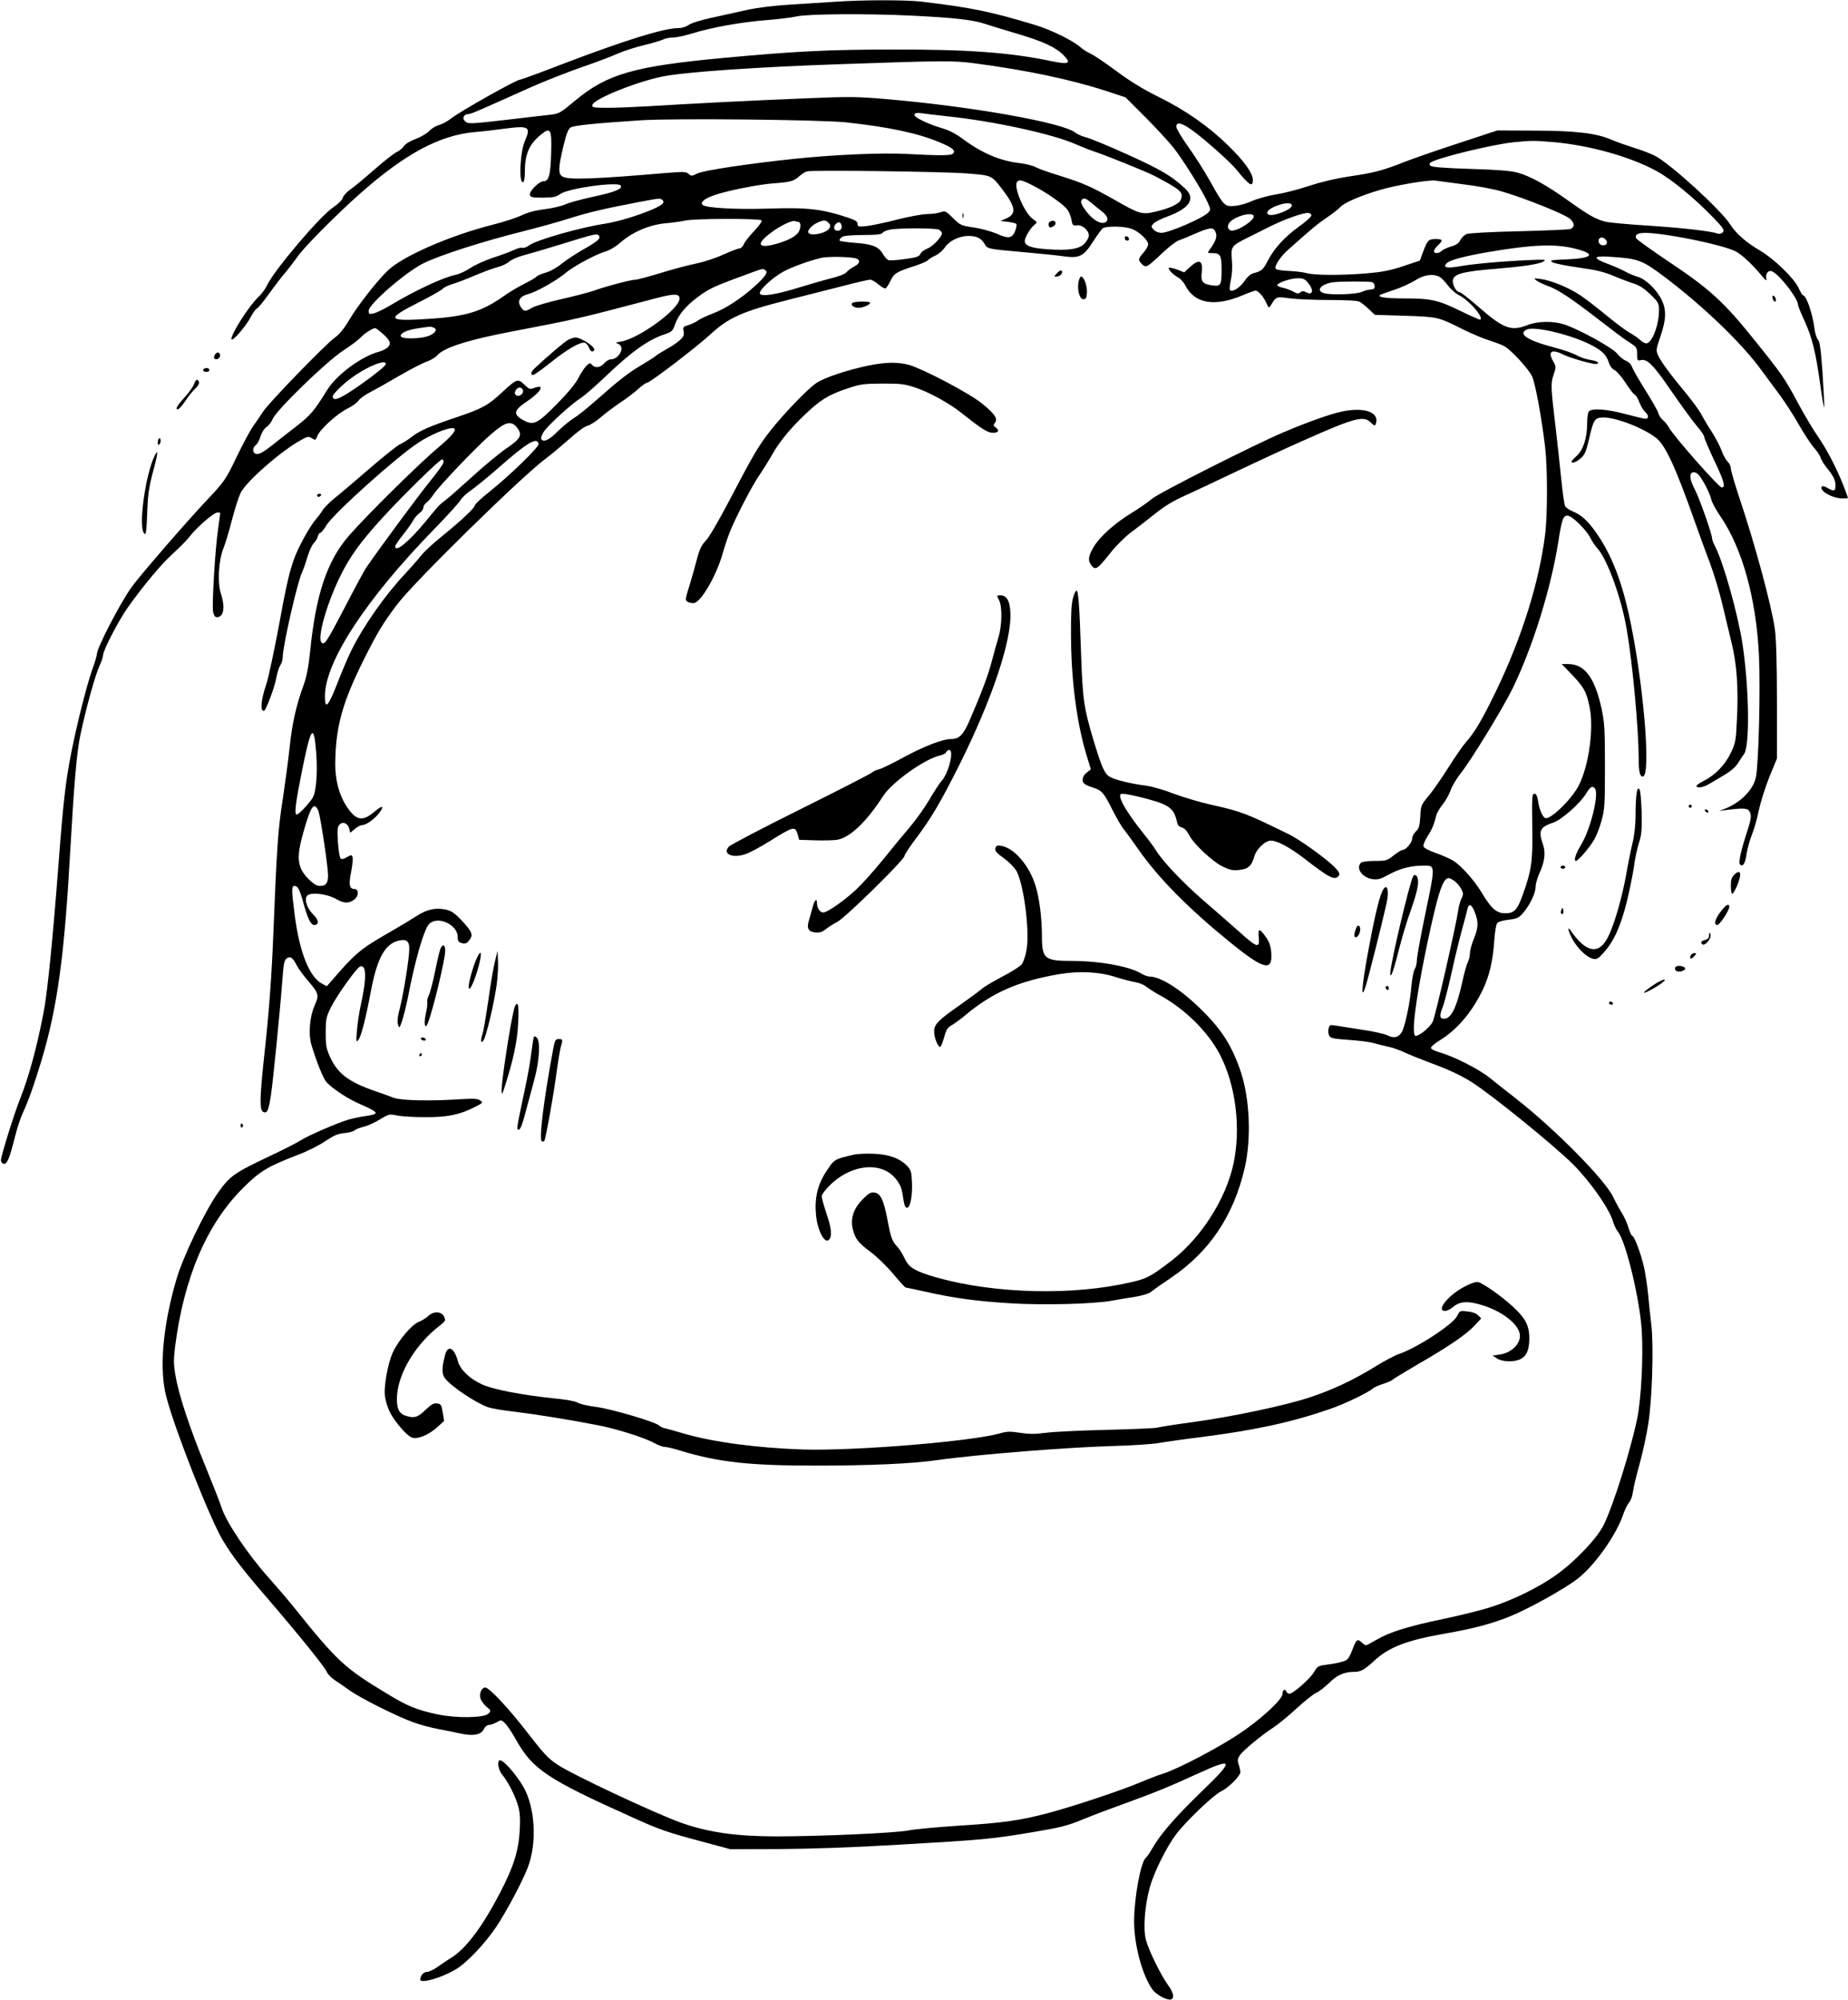 <?xml version="1.0" standalone="no"?>
<!DOCTYPE svg PUBLIC "-//W3C//DTD SVG 20010904//EN"
 "http://www.w3.org/TR/2001/REC-SVG-20010904/DTD/svg10.dtd">
<svg version="1.0" xmlns="http://www.w3.org/2000/svg"
 width="1183pt" height="1280pt" viewBox="0 0 1183 1280"
 preserveAspectRatio="xMidYMid meet">
<g transform="translate(0,1280) scale(0.1,-0.1)"
fill="#000000" stroke="none">
<path d="M5350 12789 c-63 -4 -191 -12 -285 -18 -111 -7 -210 -19 -285 -35
-63 -14 -167 -37 -230 -51 -65 -14 -126 -33 -142 -45 -17 -12 -43 -20 -68 -20
-91 0 -346 -80 -742 -231 -142 -55 -263 -99 -269 -99 -24 0 -386 -204 -444
-250 -21 -17 -54 -34 -74 -40 -20 -5 -48 -22 -63 -38 -15 -16 -54 -39 -86 -51
-36 -13 -66 -31 -76 -46 -9 -13 -30 -31 -48 -39 -18 -9 -85 -61 -148 -117 -63
-55 -132 -112 -153 -126 -20 -14 -40 -37 -43 -50 -4 -14 -29 -38 -61 -60 -84
-55 -380 -405 -423 -498 -10 -22 -35 -56 -55 -75 -63 -59 -181 -246 -173 -272
6 -16 97 90 124 145 14 26 31 50 39 53 8 3 42 45 76 92 34 48 83 112 109 142
25 30 59 75 76 99 35 54 254 274 400 403 290 256 509 373 735 393 41 3 127 13
192 22 154 20 167 11 127 -79 -32 -74 -40 -282 -10 -263 6 3 10 34 10 69 0
111 29 176 106 237 59 47 67 32 62 -126 -4 -138 -15 -175 -49 -175 -28 0 -92
-64 -87 -87 3 -15 15 -18 83 -18 67 1 85 4 111 23 50 37 371 82 388 54 13 -21
-41 -42 -176 -71 -75 -16 -155 -38 -179 -49 -24 -11 -84 -25 -132 -31 -59 -7
-108 -20 -150 -40 -34 -16 -118 -43 -186 -60 -269 -68 -574 -201 -668 -292
-70 -67 -195 -227 -249 -319 -32 -54 -63 -92 -90 -110 -57 -40 -427 -421 -461
-476 -15 -24 -43 -64 -60 -88 -18 -24 -66 -113 -107 -198 -73 -151 -77 -157
-192 -279 -128 -136 -430 -484 -482 -557 -74 -104 -222 -389 -222 -429 0 -10
-14 -56 -31 -103 -34 -96 -96 -341 -134 -533 -35 -177 -51 -318 -80 -702 -38
-495 -72 -833 -96 -955 -44 -227 -95 -414 -151 -554 -40 -102 -119 -355 -122
-391 0 -11 6 -21 17 -23 22 -5 37 31 72 169 14 57 37 127 50 154 37 80 71 175
119 333 104 346 148 670 186 1352 24 425 41 626 65 739 36 169 94 379 121 437
13 28 24 60 24 72 0 30 101 224 158 304 102 143 217 281 289 345 41 38 90 86
107 109 44 58 155 154 177 154 11 0 19 -1 19 -3 0 -2 -7 -48 -14 -103 -19
-129 -40 -483 -32 -529 5 -24 12 -35 24 -35 44 0 55 62 26 151 -23 69 -15 213
16 289 12 30 37 112 55 183 18 70 43 147 55 172 35 73 266 275 391 341 39 22
45 22 66 9 22 -15 23 -14 36 18 19 43 127 141 193 173 29 14 60 37 69 50 8 13
41 37 73 53 31 16 115 63 186 105 71 41 150 82 176 91 26 9 57 27 69 41 43 50
201 100 486 154 412 79 412 79 913 211 118 31 152 31 152 -2 0 -66 -259 -256
-375 -275 -36 -6 -37 -7 -17 -15 46 -18 6 -99 -49 -99 -11 0 -29 -11 -41 -25
-24 -28 -59 -33 -78 -10 -12 14 -16 13 -36 -6 -13 -12 -35 -47 -51 -77 -18
-37 -66 -94 -138 -168 -128 -129 -150 -139 -217 -102 -65 36 -60 62 24 118 90
60 121 114 50 88 -30 -11 -34 -10 -66 21 -41 40 -48 37 -141 -49 -93 -86 -125
-104 -300 -163 -172 -58 -230 -84 -285 -127 -20 -16 -50 -34 -67 -42 -17 -7
-104 -76 -193 -153 -89 -77 -189 -162 -223 -189 -34 -27 -70 -63 -81 -80 -10
-17 -31 -45 -46 -62 -15 -17 -46 -65 -68 -105 -82 -149 -101 -214 -163 -554
-33 -176 -70 -351 -83 -390 -35 -102 -42 -175 -17 -175 12 0 70 152 80 213 6
32 17 68 26 80 8 12 15 35 15 53 0 69 95 485 124 542 7 15 23 59 34 98 12 39
30 78 41 88 10 10 22 28 25 42 4 13 11 24 16 24 6 0 24 22 40 49 48 77 450
438 590 529 75 49 176 92 216 92 38 0 7 -42 -88 -122 -117 -97 -458 -433 -572
-564 -141 -160 -214 -377 -250 -737 -11 -106 -23 -167 -42 -220 -47 -128 -74
-246 -90 -401 -9 -83 -29 -232 -44 -332 -30 -183 -39 -323 -60 -854 -11 -280
-28 -512 -60 -800 -28 -261 -29 -337 -4 -347 25 -10 33 8 49 112 15 106 58
539 73 739 7 97 12 121 27 132 23 17 39 6 65 -45 10 -20 42 -63 70 -96 71 -83
74 -93 45 -158 -32 -70 -42 -183 -22 -252 32 -108 76 -218 98 -242 45 -47 144
-111 229 -146 47 -20 85 -41 85 -49 0 -8 -21 -15 -60 -20 -32 -4 -83 -15 -113
-23 -73 -22 -254 -100 -305 -132 -23 -15 -109 -59 -192 -98 -240 -114 -261
-129 -340 -239 -85 -121 -224 -410 -266 -555 -88 -301 -111 -575 -64 -752 54
-209 282 -787 362 -918 59 -99 134 -196 290 -376 195 -227 364 -436 375 -465
5 -14 28 -37 51 -53 23 -15 67 -45 97 -67 66 -47 306 -168 407 -203 39 -14
106 -33 150 -41 43 -8 110 -22 148 -30 85 -19 136 -9 153 29 7 14 20 25 31 25
11 0 33 8 50 17 29 17 30 17 53 -5 13 -12 45 -59 70 -104 107 -192 200 -254
748 -500 175 -79 218 -94 447 -155 l178 -48 310 1 c201 1 471 10 770 28 539
31 595 36 861 81 173 29 217 40 314 80 62 26 185 72 274 104 187 68 281 106
462 189 233 107 237 89 29 -111 -165 -159 -267 -276 -317 -364 -16 -28 -35
-57 -43 -63 -33 -27 -75 -258 -75 -407 0 -150 51 -341 116 -434 25 -37 103
-77 124 -64 19 12 10 45 -24 92 -48 68 -124 223 -141 290 -18 70 -7 216 25
333 28 99 107 259 170 342 64 84 238 250 286 273 47 22 124 99 124 123 0 11
-5 33 -11 50 -8 25 -7 35 7 57 20 31 136 127 214 178 30 19 98 75 150 123 52
48 109 93 126 100 17 7 53 35 81 62 51 51 97 72 161 72 43 0 66 13 128 70 94
88 208 132 454 175 179 31 304 64 418 111 116 47 342 172 427 237 108 81 249
278 295 412 11 33 29 68 39 80 10 11 21 40 24 66 3 25 22 106 43 180 20 73 45
188 55 254 25 152 36 501 20 635 -6 52 -16 142 -21 200 -6 58 -18 137 -27 175
-19 82 -61 195 -74 195 -4 0 -15 23 -24 51 -8 29 -28 73 -44 98 -16 25 -40 71
-55 101 -50 108 -371 433 -619 627 -61 48 -139 109 -172 136 -67 54 -230 137
-317 161 -34 10 -58 22 -58 30 0 7 27 30 60 50 111 69 206 182 275 328 40 86
62 180 71 313 4 57 12 102 20 109 7 8 40 16 73 20 52 6 64 12 90 42 43 49 81
127 81 167 0 19 11 59 25 89 34 75 41 132 21 188 -29 84 -18 107 69 136 53 19
169 121 207 183 28 46 40 54 57 36 30 -30 -26 -261 -88 -362 -33 -54 -49 -103
-33 -103 14 0 86 83 117 136 14 24 36 79 47 121 20 71 22 101 22 348 0 237 -3
282 -21 367 -44 201 -108 288 -214 288 l-42 0 65 -67 c78 -82 94 -110 114
-210 28 -134 -5 -373 -69 -499 -46 -91 -188 -227 -217 -209 -18 11 -37 59 -44
108 -5 31 -12 47 -22 47 -17 0 -18 -7 -15 -235 3 -198 -6 -260 -61 -411 -35
-99 -55 -119 -113 -119 -54 0 -89 30 -148 129 -48 81 -132 175 -185 208 -20
12 -71 35 -112 49 -48 17 -76 33 -78 43 -2 9 10 38 27 65 30 46 43 79 55 132
3 14 21 45 41 70 19 24 42 65 51 91 8 26 39 76 67 112 66 83 266 411 328 536
129 264 246 638 294 940 23 146 31 170 59 170 29 0 121 -90 148 -145 11 -22
31 -51 44 -65 63 -68 155 -322 188 -522 38 -222 75 -630 76 -818 0 -88 7 -120
26 -120 57 0 2 635 -92 1052 -50 220 -116 383 -210 514 -51 72 -93 110 -146
131 -21 8 -43 24 -49 34 -5 10 -16 85 -24 166 -8 82 -24 222 -34 313 -34 286
-35 304 -16 361 17 50 17 52 -4 90 -35 62 -6 77 70 38 38 -19 176 -59 206 -59
7 0 13 4 13 9 0 6 -21 13 -47 17 -27 4 -66 17 -88 29 -22 13 -87 36 -145 51
-170 44 -237 87 -176 115 49 23 279 -32 406 -96 75 -38 103 -65 119 -116 7
-22 21 -41 36 -47 14 -7 46 -44 71 -82 25 -39 52 -74 59 -76 7 -3 20 -25 29
-48 9 -24 26 -52 36 -61 25 -22 26 -45 3 -45 -10 0 -67 14 -128 30 -114 31
-212 39 -233 18 -7 -7 -12 -40 -12 -78 0 -92 -24 -167 -66 -207 -19 -17 -34
-34 -34 -37 0 -15 33 -3 60 22 25 22 34 44 51 117 28 125 37 139 81 143 76 6
253 -59 345 -127 62 -45 126 -183 251 -536 33 -93 79 -219 102 -279 22 -60 57
-175 76 -255 19 -80 46 -193 60 -251 32 -129 43 -286 33 -481 -6 -136 -9 -153
-37 -213 -36 -77 -100 -145 -171 -181 -28 -14 -51 -30 -51 -35 0 -17 44 -10
82 13 20 12 61 36 91 54 54 32 81 57 101 92 6 10 20 31 31 46 37 53 32 421
-10 701 -29 190 -120 516 -173 621 -12 23 -22 48 -22 56 0 28 -80 255 -109
311 -34 64 -39 103 -16 113 9 3 24 -2 34 -11 25 -22 77 -122 86 -163 3 -18 32
-70 63 -115 136 -201 225 -523 242 -884 10 -215 -2 -699 -20 -780 -17 -79 -98
-161 -198 -200 l-37 -14 55 7 c112 14 133 11 144 -20 8 -21 4 -45 -17 -110
-44 -136 -60 -208 -48 -220 18 -18 34 8 42 70 5 32 20 86 34 121 14 35 34 105
44 156 11 51 41 146 67 212 l49 119 0 370 c0 244 -5 400 -13 457 -23 159 -126
539 -227 841 -30 90 -55 175 -55 189 0 14 -9 33 -20 43 -11 10 -29 42 -40 73
-11 30 -41 85 -65 123 -25 38 -54 87 -65 109 -11 21 -53 79 -93 128 -100 120
-167 210 -184 250 -13 30 -11 40 17 121 36 106 38 167 8 230 -32 67 -105 137
-156 150 -23 7 -58 21 -78 33 -19 11 -67 32 -106 47 -109 40 -103 56 18 47
168 -11 197 -22 326 -118 255 -191 506 -431 635 -609 25 -35 77 -104 114 -154
36 -49 93 -137 125 -194 33 -57 75 -122 95 -145 20 -22 40 -52 44 -66 4 -14
22 -43 40 -65 43 -54 55 -78 55 -114 0 -35 -10 -38 -51 -14 -15 9 -31 14 -35
10 -25 -24 62 -76 129 -77 20 0 37 1 37 3 0 1 -13 37 -29 79 -44 112 -107 233
-166 318 -29 41 -85 136 -125 210 -84 157 -99 180 -276 400 -196 245 -288 329
-542 499 -117 78 -216 149 -219 157 -15 41 59 44 259 10 166 -29 321 -67 375
-93 39 -18 111 -85 171 -158 25 -31 32 -35 29 -18 -7 34 15 58 40 45 51 -27
163 -174 163 -213 0 -7 18 -51 40 -99 50 -109 73 -201 102 -409 12 -91 24
-157 26 -146 1 11 -4 109 -11 217 -11 153 -17 202 -30 215 -8 10 -19 43 -22
73 -12 93 -52 210 -73 210 -4 0 -17 22 -29 48 -28 61 -156 185 -244 237 -90
52 -157 111 -194 170 -61 94 -385 390 -483 439 -26 13 -85 36 -132 50 -47 15
-110 37 -140 50 -100 44 -230 59 -495 60 l-240 1 -240 -79 c-132 -43 -291 -98
-353 -122 -142 -56 -195 -70 -360 -94 -84 -13 -176 -35 -250 -59 -64 -22 -160
-47 -213 -55 -53 -9 -122 -28 -155 -43 -32 -15 -82 -29 -110 -31 -64 -5 -68
-2 -156 155 -36 65 -100 166 -142 224 -42 59 -76 116 -76 128 0 51 77 8 244
-139 58 -50 122 -112 143 -138 79 -98 103 -113 103 -64 0 44 -54 119 -158 221
-126 123 -273 226 -446 311 -97 48 -182 100 -271 166 -71 53 -146 103 -165
111 -19 9 -49 27 -65 42 -49 43 -191 112 -295 143 -281 85 -412 111 -726 148
-101 11 -370 11 -544 -1z m485 -89 c280 -14 388 -26 475 -54 41 -14 138 -43
215 -66 155 -46 236 -84 286 -136 49 -51 31 -58 -82 -35 -263 55 -533 75
-1009 74 -413 0 -626 -11 -1082 -53 -580 -54 -750 -103 -955 -273 -98 -82
-104 -85 -165 -92 -35 -4 -155 -17 -268 -31 -243 -28 -254 -29 -275 -8 -18 18
-5 44 24 44 16 0 66 22 391 168 85 38 229 95 320 127 91 31 200 72 242 91 42
18 119 43 170 55 51 12 105 28 120 35 15 8 45 14 67 14 22 0 77 12 122 26 122
38 316 73 474 85 77 6 165 17 195 24 69 16 453 19 735 5z m402 -305 c331 -43
623 -105 843 -177 l125 -41 126 -126 c69 -69 150 -157 181 -196 59 -74 188
-280 220 -353 18 -41 19 -45 3 -62 -32 -35 -251 -130 -300 -130 -19 0 -39 8
-50 20 -17 19 -17 21 -1 39 10 11 51 32 91 46 141 52 180 114 113 177 -87 82
-156 122 -368 218 -121 55 -242 105 -268 111 -26 7 -56 20 -67 29 -72 64 -671
170 -1216 216 -182 16 -236 16 -504 5 -330 -13 -775 -36 -1015 -51 -85 -5
-201 -10 -258 -10 -93 0 -103 2 -100 18 7 37 272 145 443 181 142 30 605 62
1165 81 639 22 699 23 837 5z m-167 -340 c288 -30 671 -113 816 -178 44 -19
97 -40 119 -47 67 -21 334 -129 384 -155 174 -92 188 -105 170 -153 -10 -27
-70 -55 -163 -77 -86 -20 -102 -15 -261 76 -151 85 -200 107 -350 154 -66 20
-136 45 -155 55 -19 10 -62 21 -95 25 -130 14 -246 63 -369 154 -47 35 -91 58
-140 72 -68 20 -137 51 -163 71 -21 17 -3 30 31 24 17 -3 96 -12 176 -21z
m-655 -38 c276 -30 459 -69 598 -127 85 -35 107 -54 88 -73 -13 -13 -77 -14
-303 -2 -158 8 -458 -5 -708 -31 -296 -31 -584 -74 -625 -94 -36 -18 -40 -18
-57 -3 -17 15 -32 15 -156 5 -445 -38 -611 -44 -649 -23 -31 16 -30 56 3 193
20 83 31 112 47 122 21 13 143 26 447 46 209 14 1153 4 1315 -13z m4535 -127
c229 -21 487 -93 655 -185 94 -51 244 -174 364 -299 62 -64 71 -79 61 -91 -7
-9 -20 -13 -29 -11 -55 18 -228 37 -436 51 -132 8 -260 20 -283 25 -64 15
-113 43 -243 136 -140 100 -243 157 -324 179 -43 12 -130 19 -303 24 -166 5
-247 12 -255 20 -9 9 -8 14 3 22 47 30 388 113 524 128 115 12 137 12 266 1z
m-3760 -200 c161 -13 156 -11 225 -100 87 -114 94 -158 27 -188 l-37 -16 47
-6 c26 -3 50 -9 54 -13 4 -3 0 -24 -7 -44 -19 -49 -44 -53 -120 -18 -33 14
-98 32 -144 39 -82 12 -87 14 -134 60 -47 47 -51 48 -82 37 -17 -6 -56 -11
-84 -11 -29 0 -115 -16 -191 -35 -75 -20 -164 -38 -196 -42 -53 -5 -58 -4 -58
14 0 14 -13 23 -52 37 -176 59 -265 69 -518 61 -210 -7 -403 4 -423 24 -18 19
23 47 101 70 94 28 262 60 346 67 115 8 135 14 169 43 17 16 41 31 52 34 34
10 871 -1 1025 -13z m433 -83 c83 -43 187 -117 210 -149 11 -15 23 -44 26 -65
6 -35 9 -38 35 -35 35 4 76 -31 76 -66 0 -13 -13 -36 -28 -52 -36 -35 -103
-45 -240 -35 -101 7 -142 22 -142 53 0 22 36 83 62 103 20 16 20 16 -11 38
-54 39 -125 207 -100 237 14 17 34 12 112 -29z m2747 13 c86 -10 195 -31 243
-45 148 -43 407 -147 438 -176 30 -28 31 -52 1 -65 -9 -3 -156 -10 -327 -14
-184 -4 -321 -12 -337 -18 -14 -6 -32 -23 -40 -39 -9 -19 -26 -31 -57 -40 -24
-7 -52 -19 -61 -28 -20 -19 -50 -20 -50 -2 0 8 11 24 25 37 34 32 32 40 -14
40 -46 0 -53 -7 -81 -82 l-21 -56 -108 -36 c-84 -28 -135 -37 -236 -46 -166
-13 -330 -12 -380 2 -22 6 -73 12 -114 14 -40 1 -78 7 -84 13 -13 13 28 77 75
119 152 136 191 168 248 207 36 24 76 55 89 69 28 30 131 74 257 111 100 30
316 66 354 59 14 -2 95 -13 180 -24z m-5131 -99 c8 -5 10 -14 6 -21 -20 -32
-246 -112 -368 -131 -162 -24 -447 -106 -491 -140 -15 -11 -33 -18 -42 -15 -8
3 -32 -3 -52 -13 -20 -10 -81 -33 -135 -50 -53 -18 -120 -48 -147 -67 -28 -19
-70 -38 -93 -43 -75 -14 -264 -102 -413 -192 -45 -27 -96 -52 -113 -55 -28 -6
-31 -4 -31 17 0 42 234 245 349 303 100 51 381 141 641 206 91 23 219 58 285
79 124 40 231 65 445 106 149 28 142 27 159 16z m2746 -18 c18 -16 49 -41 69
-56 40 -31 47 -62 16 -72 -29 -9 -75 19 -115 71 -35 46 -41 64 -28 77 12 12
25 8 58 -20z m1285 -18 c0 -28 -132 -77 -153 -56 -15 15 8 36 58 55 54 20 95
20 95 1z m125 -64 c0 -8 -37 -41 -82 -73 -87 -62 -159 -141 -198 -218 -28 -55
-39 -65 -85 -77 -24 -6 -43 -22 -65 -54 -30 -42 -77 -71 -91 -56 -4 4 -2 32 5
63 8 35 11 84 7 128 -7 86 -4 92 89 139 39 19 106 53 150 75 93 47 221 93 250
89 11 -1 20 -8 20 -16z m-370 -1 c15 -25 -109 -106 -146 -95 -24 8 -25 37 -1
58 41 37 133 60 147 37z m-3149 -31 c3 -6 -18 -36 -48 -67 -30 -32 -60 -69
-66 -84 -6 -16 -19 -28 -28 -28 -10 0 -56 -18 -103 -39 -47 -22 -124 -47 -171
-57 -47 -9 -149 -36 -227 -60 -78 -24 -153 -44 -165 -44 -28 0 -192 -43 -268
-71 -30 -10 -124 -35 -209 -54 -84 -19 -168 -44 -186 -55 -42 -26 -51 -25 -71
5 -25 38 -7 69 48 83 53 14 182 87 239 135 47 41 192 119 256 138 24 6 67 32
95 57 80 69 185 113 288 123 47 4 103 12 125 17 58 14 482 15 491 1z m234 -9
c16 0 19 -32 5 -60 -16 -32 -73 -62 -158 -84 -101 -26 -116 1 -34 65 59 48
146 91 165 84 8 -3 17 -5 22 -5z m194 -6 c12 -11 13 -20 6 -34 -17 -32 -120
-55 -135 -29 -9 14 23 49 60 65 39 17 50 17 69 -2z m84 -21 c2 -12 -4 -23 -13
-27 -32 -12 -48 17 -23 42 17 17 32 10 36 -15z m1860 -19 c47 -19 102 -72 102
-97 0 -11 -13 -35 -30 -54 -35 -40 -36 -47 -10 -73 26 -26 34 -21 128 68 40
38 87 75 105 82 17 6 64 25 102 42 101 44 122 46 136 14 13 -28 3 -59 -37
-113 -16 -23 -16 -23 18 -23 50 0 58 -14 58 -104 0 -103 -5 -111 -63 -102 -60
9 -71 24 -64 85 9 77 -18 86 -80 28 l-32 -30 -46 18 c-25 9 -49 14 -52 11 -9
-8 27 -45 59 -62 15 -8 37 -32 47 -53 59 -114 186 -136 363 -62 40 17 78 31
85 31 18 0 53 -40 70 -80 14 -32 17 -33 27 -16 35 58 35 59 119 47 43 -6 157
-11 253 -11 110 0 184 -4 197 -11 12 -6 39 -28 60 -48 l38 -36 192 -6 c213 -7
213 -7 372 -87 55 -27 130 -59 167 -70 37 -12 80 -28 95 -36 44 -22 162 -150
182 -198 20 -45 61 -269 82 -448 16 -136 16 -438 0 -562 -39 -308 -149 -659
-315 -1003 -87 -179 -136 -263 -191 -324 -18 -20 -70 -94 -115 -166 -45 -71
-103 -154 -129 -184 -44 -53 -46 -58 -49 -127 -4 -61 -8 -76 -28 -95 -13 -12
-24 -33 -24 -46 0 -25 -40 -73 -62 -73 -7 0 -33 -16 -57 -35 -41 -33 -48 -35
-120 -35 -47 0 -82 -5 -89 -12 -35 -35 9 -96 76 -105 33 -4 51 1 103 30 69 38
142 57 219 57 82 0 81 13 6 -348 -25 -123 -46 -239 -46 -258 0 -19 -6 -45 -14
-57 -7 -12 -16 -57 -20 -100 -8 -112 -44 -278 -65 -307 -22 -31 -51 -36 -90
-16 -17 9 -88 25 -158 35 -70 11 -147 23 -170 27 -39 6 -42 5 -48 -19 -4 -14
-2 -34 4 -45 9 -17 26 -20 122 -27 62 -4 135 -13 163 -21 28 -8 74 -19 101
-25 28 -6 70 -22 95 -34 25 -12 97 -41 160 -65 123 -45 198 -80 270 -125 123
-77 528 -405 649 -526 110 -109 230 -281 255 -362 7 -25 23 -58 35 -73 51 -65
140 -438 151 -634 10 -174 -4 -432 -29 -557 -42 -203 -151 -551 -214 -681 -41
-85 -183 -235 -304 -321 -109 -78 -274 -160 -415 -205 -59 -20 -195 -53 -302
-76 -230 -48 -348 -84 -433 -134 -34 -20 -65 -36 -69 -36 -4 0 -17 9 -29 20
-26 24 -33 18 -59 -52 -9 -25 -24 -52 -32 -59 -15 -13 -71 -26 -144 -35 -40
-5 -49 -11 -68 -45 -24 -42 -134 -139 -158 -139 -8 0 -17 7 -20 15 -8 20 -24
9 -24 -17 0 -34 -143 -166 -278 -255 -137 -91 -381 -219 -482 -253 -36 -11
-103 -37 -150 -57 -117 -50 -438 -157 -595 -198 -175 -46 -285 -62 -575 -80
-135 -9 -276 -22 -315 -30 -78 -16 -564 -38 -845 -38 -256 0 -435 26 -606 86
-162 57 -700 309 -795 373 -59 39 -89 71 -187 198 -124 161 -250 296 -276 296
-22 0 -39 -37 -31 -68 4 -15 21 -39 38 -54 31 -25 31 -27 14 -45 -27 -28 -204
-31 -327 -5 -131 28 -192 53 -317 129 -279 168 -324 210 -602 557 -35 44 -109
130 -163 191 -127 141 -268 350 -298 442 -12 37 -60 159 -106 271 -98 239
-169 451 -190 575 -13 74 -13 105 -4 181 56 448 204 794 439 1026 105 105 158
136 351 210 58 22 136 61 173 87 54 36 80 47 120 51 29 2 59 10 67 18 8 7 35
17 59 23 23 5 70 26 102 46 58 35 61 36 110 26 27 -6 110 -11 183 -11 144 0
218 15 320 67 47 24 49 26 30 40 -15 11 -40 13 -124 8 -197 -13 -381 -9 -430
9 -25 10 -81 30 -125 45 -163 57 -234 111 -281 214 -25 54 -29 74 -29 157 0
88 3 101 33 162 37 75 164 253 187 262 41 15 43 -73 5 -244 -10 -47 -22 -121
-25 -165 -6 -71 -5 -78 8 -62 19 23 47 132 81 312 40 213 91 305 179 325 50
11 67 -3 67 -53 0 -59 -36 -282 -60 -378 -15 -56 -18 -89 -12 -107 8 -25 9
-24 26 24 9 27 25 92 36 144 46 242 103 439 136 475 53 57 184 -1 184 -82 0
-27 5 -34 27 -39 20 -6 31 -2 45 16 29 35 22 55 -42 124 -51 54 -69 66 -108
75 -64 13 -120 1 -184 -41 -29 -19 -102 -63 -163 -98 -196 -112 -226 -137
-371 -304 l-42 -48 -30 16 c-82 42 -146 205 -176 444 -20 154 -20 182 -2 182
22 0 34 -21 57 -105 28 -102 48 -145 70 -145 32 0 31 31 -4 65 -40 39 -61 96
-42 121 19 27 129 14 189 -21 50 -29 84 -28 119 2 24 22 23 63 -3 63 -34 0
-39 29 -22 111 8 42 12 83 9 93 -6 16 -8 16 -37 0 -20 -13 -33 -15 -40 -8 -6
6 -13 53 -17 105 -5 81 -3 97 11 112 22 22 53 7 62 -28 l6 -25 30 25 c16 14
38 25 49 25 25 0 83 43 110 82 31 43 16 45 -33 4 -76 -65 -117 -59 -176 28
-51 76 -77 174 -76 281 3 238 46 390 187 672 87 173 124 233 216 353 111 144
793 813 942 923 35 26 103 83 152 126 50 46 100 82 117 86 17 4 54 27 83 52
28 25 86 68 127 96 41 27 94 67 117 89 24 21 48 38 54 38 19 0 311 223 402
306 121 112 207 150 499 224 128 32 295 75 371 94 76 20 147 36 157 36 11 0
35 -14 54 -31 20 -17 40 -28 46 -24 6 4 20 26 31 49 22 47 39 57 161 96 36 12
71 27 77 34 6 7 28 21 48 30 21 9 48 33 61 52 28 42 91 73 149 74 54 0 84 -14
105 -50 19 -34 16 -33 263 -55 99 -9 211 -20 248 -26 97 -13 124 1 183 93 26
40 54 79 62 86 22 17 145 15 190 -4z m-1237 -4 c10 -6 19 -16 19 -23 0 -23
-60 -86 -94 -98 -19 -7 -39 -22 -44 -34 -8 -17 -25 -23 -99 -33 -49 -7 -96
-10 -105 -7 -10 4 -26 22 -37 41 -27 46 -68 62 -180 70 -50 4 -94 10 -96 14
-3 4 3 14 12 21 11 10 50 14 135 15 87 0 122 4 128 14 4 7 25 16 46 20 60 12
293 11 315 0z m-2176 -40 c11 -17 -12 -36 -100 -86 -46 -26 -107 -66 -137 -90
-31 -26 -74 -50 -105 -59 -29 -8 -55 -20 -58 -25 -4 -6 -39 -27 -78 -46 -40
-20 -99 -55 -132 -79 -142 -100 -243 -131 -484 -146 -263 -17 -273 -2 -68 102
78 39 150 80 160 90 9 10 36 23 60 30 23 6 88 31 145 55 56 24 124 49 150 55
26 7 58 22 72 35 14 12 54 30 88 39 35 9 141 40 235 69 232 72 241 74 252 56z
m6445 -25 c6 -8 9 -19 5 -25 -10 -16 -42 -12 -49 6 -12 32 21 47 44 19z m-207
-54 c146 -35 130 -63 -41 -71 -106 -4 -115 -6 -93 -19 13 -7 88 -22 165 -33
108 -15 161 -27 226 -54 47 -20 106 -42 132 -50 33 -10 65 -32 103 -68 52 -51
55 -57 55 -103 0 -89 -39 -196 -76 -210 -9 -3 -27 5 -42 19 -15 14 -48 37 -74
51 -26 15 -93 66 -150 113 -57 47 -129 102 -160 123 -72 49 -189 97 -253 105
-49 7 -50 6 -27 -11 13 -9 45 -24 70 -33 63 -21 157 -84 332 -220 80 -62 166
-127 193 -143 44 -28 47 -32 47 -74 0 -40 2 -43 23 -38 42 10 81 -29 201 -205
66 -95 139 -195 163 -222 23 -27 43 -56 43 -65 0 -9 30 -78 66 -155 60 -125
72 -168 46 -168 -19 0 -313 334 -339 385 -9 16 -26 37 -38 47 -13 10 -26 30
-29 44 -4 15 -41 80 -82 145 -41 65 -79 131 -85 147 -6 19 -22 35 -40 43 -17
6 -42 27 -56 45 -27 36 -233 150 -332 185 -73 26 -175 25 -241 -1 -106 -42
-155 -24 -314 115 -60 52 -114 95 -122 95 -19 0 -44 40 -44 71 0 45 61 62 280
79 168 14 270 29 300 46 22 13 11 14 -100 9 -176 -8 -352 -24 -440 -40 -80
-14 -106 -7 -78 21 19 20 118 46 278 73 266 45 412 51 533 22z m-4590 -66 c27
-11 20 -33 -15 -51 -18 -9 -40 -25 -48 -35 -9 -12 -47 -27 -95 -39 -44 -11
-138 -38 -210 -60 -144 -45 -238 -60 -250 -40 -12 19 81 105 154 144 64 32
154 65 236 85 43 11 198 8 228 -4z m-584 -74 c20 -13 2 -40 -71 -106 -86 -77
-183 -140 -264 -171 -37 -14 -80 -34 -96 -45 -16 -12 -44 -25 -63 -30 -31 -9
-34 -12 -29 -39 5 -24 1 -34 -26 -59 -18 -16 -55 -41 -84 -56 -28 -16 -60 -35
-71 -45 -11 -9 -52 -35 -91 -58 -79 -46 -142 -95 -289 -225 -55 -49 -119 -100
-143 -114 -23 -14 -69 -52 -102 -84 -55 -56 -91 -72 -105 -49 -4 6 3 26 15 45
25 41 179 181 241 220 23 15 94 77 158 138 165 158 273 234 375 267 46 16 52
21 67 63 22 62 67 116 142 173 72 54 104 70 282 135 147 54 135 52 154 40z
m4318 -44 c12 -7 35 -31 52 -54 17 -23 49 -52 72 -63 64 -33 155 -137 136
-156 -2 -3 -60 23 -128 56 -146 71 -188 80 -363 80 -118 0 -173 9 -150 23 5 3
45 17 89 32 44 14 104 42 135 61 58 37 115 44 157 21z m-843 -38 c39 -46 30
-83 -14 -59 -16 9 -25 8 -36 -1 -12 -10 -21 -9 -44 4 -15 9 -45 20 -66 25 -22
4 -38 12 -38 17 3 16 86 44 131 44 34 1 46 -4 67 -30z m410 5 c19 -7 22 -43 4
-45 -7 -1 -20 -3 -28 -4 -8 0 -28 -7 -45 -14 -33 -15 -195 -20 -237 -8 -57 15
-26 57 52 70 41 7 237 7 254 1z m-6010 -290 c27 -10 18 -31 -21 -50 -50 -24
-188 -27 -188 -4 0 20 43 39 112 49 80 12 79 12 97 5z m-329 -35 c52 -46 61
-66 39 -90 -9 -10 -36 -24 -58 -30 -111 -29 -272 -148 -331 -244 -84 -136
-107 -163 -200 -235 -53 -41 -120 -93 -148 -116 -66 -52 -92 -65 -111 -58 -21
8 -20 40 2 56 10 7 23 32 30 56 8 24 23 49 38 59 14 9 32 32 40 52 24 57 341
365 449 436 50 32 101 71 115 86 23 25 74 58 92 59 4 0 23 -14 43 -31z m25
-198 c0 -11 -59 -60 -155 -128 -137 -97 -185 -117 -185 -79 0 13 66 79 121
118 98 72 219 121 219 89z m877 -167 c9 -23 -25 -48 -43 -33 -10 8 -11 16 -3
30 12 23 37 25 46 3z m-37 -241 c36 -47 24 -70 -67 -132 -45 -31 -144 -112
-219 -181 -76 -69 -153 -137 -173 -152 -44 -34 -35 -24 -126 -135 -107 -130
-195 -202 -195 -160 0 7 22 39 48 72 27 33 56 75 66 92 9 18 28 40 41 49 14 9
25 25 25 35 0 10 9 24 20 32 11 8 32 32 47 55 40 58 263 292 362 379 96 84
133 94 171 46z m138 -104 c4 -19 -181 -199 -312 -304 -53 -42 -96 -82 -96 -89
0 -16 -86 -97 -213 -200 -54 -43 -112 -97 -130 -120 -18 -23 -65 -77 -106
-121 -126 -134 -264 -331 -339 -482 -22 -43 -63 -140 -92 -215 -59 -151 -80
-174 -80 -84 0 220 263 622 701 1071 81 83 155 165 166 183 11 18 40 45 64 61
24 16 105 81 179 146 185 163 249 201 258 154z m-608 -116 c0 -10 -38 -63 -83
-118 -67 -81 -324 -429 -414 -560 -11 -16 -71 -127 -132 -245 -121 -232 -134
-251 -153 -232 -28 28 31 241 117 418 63 130 133 227 277 384 126 138 363 370
378 370 5 0 10 -8 10 -17z m-816 -1859 c6 -75 5 -149 -1 -201 -10 -78 -12 -83
-63 -142 -29 -33 -57 -58 -63 -54 -13 8 -3 83 34 268 59 296 78 323 93 129z
m15 -376 c15 -48 61 -356 61 -409 0 -52 -13 -69 -52 -69 -20 0 -41 13 -72 43
-75 76 -81 137 -31 311 34 117 51 156 69 156 8 0 19 -15 25 -32z m7275 -449
c14 -11 33 -34 41 -50 13 -25 14 -33 2 -56 -8 -16 -18 -50 -22 -78 -14 -99
-146 -678 -163 -713 -16 -35 -84 -91 -109 -92 -30 0 -4 214 67 560 74 352 105
450 144 450 7 0 25 -9 40 -21z m128 -200 c23 -61 22 -96 -7 -167 -14 -34 -25
-75 -25 -92 0 -17 -6 -43 -14 -58 -7 -15 -23 -70 -34 -122 -37 -168 -72 -240
-118 -240 -29 0 -31 20 -8 75 8 20 33 116 55 213 21 98 52 224 68 282 16 58
32 118 35 133 9 39 28 29 48 -24z"/>
<path d="M6162 11420 c0 -14 2 -19 5 -12 2 6 2 18 0 25 -3 6 -5 1 -5 -13z"/>
<path d="M6721 11381 c-8 -5 -11 -16 -8 -25 5 -14 11 -15 27 -6 21 11 23 31 4
37 -5 1 -15 -1 -23 -6z"/>
<path d="M7200 11276 c0 -9 7 -16 16 -16 17 0 14 22 -4 28 -7 2 -12 -3 -12
-12z"/>
<path d="M6764 11049 c-19 -21 -19 -21 6 -18 14 2 26 12 28 22 5 23 -11 22
-34 -4z"/>
<path d="M6904 10995 c-9 -51 7 -110 31 -110 16 0 21 8 23 42 3 42 -19 103
-38 103 -5 0 -12 -16 -16 -35z"/>
<path d="M5454 10859 c-8 -14 14 -29 43 -29 27 0 73 20 73 32 0 12 -108 10
-116 -3z"/>
<path d="M5558 10460 c-135 -28 -278 -76 -330 -110 -58 -38 -213 -200 -300
-311 -76 -98 -105 -148 -259 -442 -66 -126 -128 -233 -149 -255 -29 -30 -41
-55 -59 -122 -12 -47 -33 -120 -46 -163 -14 -43 -25 -84 -25 -92 0 -14 21 -25
50 -25 43 0 142 167 184 310 13 47 34 110 46 140 36 93 148 309 194 373 23 34
57 89 76 122 44 80 111 164 207 256 100 97 155 132 273 171 88 30 106 32 230
33 123 0 143 -3 217 -28 82 -28 216 -102 284 -157 131 -104 171 -130 205 -130
37 0 44 15 17 35 -15 11 -15 15 -4 29 21 25 -1 58 -86 126 -78 63 -368 216
-462 244 -69 20 -152 19 -263 -4z"/>
<path d="M8585 10165 c-73 -16 -211 -65 -365 -130 -189 -80 -807 -392 -848
-429 -20 -18 -79 -59 -130 -90 -113 -70 -204 -153 -243 -220 -34 -59 -36 -85
-11 -116 25 -31 37 -23 119 80 37 47 97 106 133 133 36 26 104 79 153 118 61
49 119 85 195 118 59 27 213 99 342 161 129 61 314 147 410 189 335 149 389
163 436 116 19 -19 26 -22 30 -11 30 77 -71 114 -221 81z"/>
<path d="M6869 8973 c-10 -34 -14 -104 -13 -238 1 -282 35 -549 95 -753 l32
-106 -27 -21 c-28 -22 -34 -56 -13 -72 6 -6 30 -16 52 -23 58 -18 72 -34 125
-141 27 -53 59 -109 73 -125 13 -16 57 -76 97 -134 129 -183 318 -374 581
-588 219 -178 276 -193 267 -70 -3 44 -12 68 -34 100 -41 59 -52 59 -46 -2 7
-71 -10 -67 -121 33 -51 45 -155 137 -232 203 -131 113 -263 252 -306 323 -10
17 -46 66 -80 108 -121 151 -175 253 -136 253 41 0 220 -45 265 -67 54 -25 73
-51 87 -115 3 -19 14 -30 31 -34 16 -4 32 -21 46 -48 28 -56 149 -170 215
-202 43 -21 63 -26 104 -22 59 6 81 25 98 85 13 49 70 103 107 103 40 0 122
-44 214 -115 160 -124 194 -141 219 -111 9 11 6 21 -15 45 -41 49 -229 186
-308 224 -272 133 -295 142 -494 187 -73 16 -181 49 -240 71 -59 23 -138 46
-177 51 -95 12 -189 35 -226 54 -37 18 -55 59 -110 240 -61 205 -68 252 -79
564 -10 304 -17 390 -29 390 -5 0 -15 -21 -22 -47z"/>
<path d="M6395 8960 c22 -42 20 -163 -4 -241 -11 -35 -29 -102 -41 -147 -21
-85 -69 -212 -142 -380 -42 -97 -67 -122 -121 -122 -52 0 -167 -44 -297 -114
-74 -40 -148 -77 -165 -80 -16 -4 -37 -14 -46 -22 -9 -8 -214 -113 -455 -233
-242 -120 -448 -228 -459 -240 -43 -49 29 -77 114 -45 25 9 91 45 146 79 159
99 165 100 182 42 l9 -32 99 -3 c55 -2 119 0 142 3 82 12 190 115 296 280 57
89 268 239 365 260 18 4 36 13 39 21 3 8 11 14 19 14 34 0 -4 -150 -49 -199
-13 -14 -49 -69 -79 -121 -31 -52 -87 -131 -125 -175 -38 -44 -114 -136 -169
-205 -56 -69 -132 -154 -170 -190 -79 -74 -187 -150 -215 -150 -20 0 -39 28
-39 59 0 35 -15 23 -27 -21 -6 -24 -17 -62 -24 -86 -17 -54 -5 -76 43 -80 26
-2 43 4 64 21 16 13 49 34 74 47 50 25 430 398 430 422 0 8 33 58 73 111 98
130 159 233 283 481 207 416 332 791 322 968 -4 74 -24 108 -65 108 -23 0 -23
-1 -8 -30z"/>
<path d="M6374 7377 c-8 -22 -1 -32 62 -77 29 -23 62 -57 73 -78 46 -92 83
-379 63 -498 -6 -37 -20 -80 -30 -94 -10 -14 -67 -50 -125 -80 -58 -31 -117
-65 -129 -77 -13 -11 -72 -55 -133 -98 -153 -107 -175 -130 -175 -177 0 -39
23 -98 39 -98 4 0 15 27 25 61 13 49 22 63 47 77 17 9 55 37 83 60 176 149
344 223 610 268 129 21 252 15 361 -20 44 -14 99 -28 123 -32 24 -4 55 -16 70
-29 15 -12 58 -39 96 -60 155 -86 301 -231 375 -374 102 -196 136 -470 87
-700 -49 -226 -207 -473 -396 -619 -148 -113 -160 -119 -330 -153 -383 -75
-883 -50 -1230 62 -94 31 -125 53 -150 107 -12 26 -32 58 -45 72 -35 38 -42
57 -64 174 -24 127 -45 170 -85 174 -23 3 -37 -6 -76 -46 -58 -60 -78 -124
-60 -192 17 -62 34 -83 111 -141 38 -28 104 -91 145 -140 41 -49 78 -89 81
-89 3 0 65 -13 137 -29 173 -39 320 -59 534 -72 205 -13 529 -5 647 16 44 8
114 20 155 26 41 7 84 20 95 29 11 9 68 50 127 89 250 169 404 397 476 706 43
188 33 440 -25 615 -54 161 -118 264 -242 388 -136 136 -269 222 -343 222 -11
0 -35 9 -52 19 -74 46 -267 81 -442 81 -178 0 -194 13 -194 159 0 114 -17 248
-42 325 -39 126 -134 236 -215 252 -25 5 -34 3 -39 -9z"/>
<path d="M9047 7193 c-23 -38 -146 -559 -147 -622 0 -42 22 18 53 144 20 77
53 190 75 250 43 121 57 183 47 215 -6 20 -20 26 -28 13z"/>
<path d="M8845 7087 c-22 -54 -51 -181 -90 -394 -39 -215 -44 -304 -12 -203
18 57 109 418 133 529 21 93 -1 140 -31 68z"/>
<path d="M8680 6856 c-14 -37 -13 -59 3 -54 19 7 33 56 19 70 -8 8 -14 5 -22
-16z"/>
<path d="M2821 6732 c-5 -9 -21 -75 -35 -145 -14 -70 -33 -141 -41 -157 -8
-16 -12 -35 -10 -42 3 -8 -1 -41 -9 -75 -15 -67 -5 -109 14 -58 34 88 110 407
110 459 0 39 -13 47 -29 18z"/>
<path d="M3052 6667 c-24 -52 -52 -154 -52 -183 1 -37 30 17 56 104 31 102 29
152 -4 79z"/>
<path d="M3168 6645 c-10 -39 -29 -153 -43 -254 -15 -101 -31 -195 -36 -208
-5 -13 -9 -32 -9 -41 0 -14 2 -14 14 -2 17 18 70 243 86 361 6 46 10 113 8
149 l-3 65 -17 -70z"/>
<path d="M8870 6481 c0 -6 5 -13 10 -16 6 -3 10 1 10 9 0 9 -4 16 -10 16 -5 0
-10 -4 -10 -9z"/>
<path d="M3291 6343 c-25 -97 -82 -470 -80 -525 1 -29 3 -26 20 27 54 167 81
292 86 406 4 78 2 118 -5 123 -7 4 -15 -8 -21 -31z"/>
<path d="M3416 6159 c-2 -8 -9 -52 -15 -99 -5 -47 -25 -160 -45 -250 -50 -237
-51 -240 -35 -240 9 0 24 36 41 103 15 56 41 152 57 212 35 126 42 254 16 275
-12 10 -16 10 -19 -1z"/>
<path d="M2695 6150 c3 -5 13 -10 21 -10 8 0 12 5 9 10 -3 6 -13 10 -21 10 -8
0 -12 -4 -9 -10z"/>
<path d="M3536 6058 c-57 -310 -86 -551 -68 -562 6 -3 13 -2 17 4 9 15 62 309
79 445 9 66 21 136 26 155 14 48 13 50 -14 50 -22 0 -25 -7 -40 -92z"/>
<path d="M2685 6050 c-3 -5 -1 -10 4 -10 6 0 11 5 11 10 0 6 -2 10 -4 10 -3 0
-8 -4 -11 -10z"/>
<path d="M5465 5410 c-126 -30 -123 -28 -175 -106 -57 -87 -77 -174 -66 -283
11 -106 61 -192 87 -150 16 25 10 74 -21 164 -16 49 -30 98 -30 109 0 11 25
44 56 74 141 136 337 150 424 30 28 -39 33 -52 45 -135 4 -27 12 -43 20 -43
22 0 37 76 33 162 -3 68 -6 80 -32 107 -46 48 -118 74 -216 77 -47 2 -103 -1
-125 -6z"/>
<path d="M9382 4569 c-107 -53 -194 -159 -131 -159 12 0 34 11 50 25 41 34 84
39 159 20 148 -38 270 -131 270 -205 0 -55 -57 -108 -128 -119 l-47 -7 28 -18
c35 -23 112 -25 153 -3 38 20 54 60 54 136 -1 78 -26 126 -105 198 -71 66
-186 147 -221 157 -13 4 -44 -5 -82 -25z"/>
<path d="M9328 4378 c-25 -53 -256 -204 -371 -243 -27 -9 -97 -46 -155 -82
-135 -84 -276 -150 -417 -196 -159 -53 -497 -124 -745 -158 -118 -16 -222 -32
-230 -36 -8 -3 -152 -10 -320 -14 -168 -4 -345 -12 -395 -19 -69 -9 -108 -9
-165 0 -63 10 -85 9 -130 -4 -188 -52 -923 -112 -1255 -103 -291 9 -586 48
-770 103 -50 15 -101 29 -115 32 -14 2 -32 11 -41 19 -28 24 -295 103 -399
118 -56 7 -112 20 -124 29 -13 8 -71 19 -137 25 -216 22 -408 59 -478 93 -81
39 -136 94 -151 150 -22 82 -63 102 -80 39 -23 -87 -23 -124 0 -154 41 -52
196 -156 274 -183 21 -8 98 -21 170 -29 133 -16 351 -51 531 -86 121 -23 304
-81 364 -115 24 -13 53 -24 65 -24 13 0 60 -11 107 -26 240 -72 436 -94 859
-94 349 0 615 12 778 35 253 36 842 83 1142 91 107 3 233 11 280 19 47 8 173
26 280 39 341 44 570 94 816 179 94 33 241 103 274 132 8 7 39 20 67 29 29 10
55 21 58 26 3 4 74 47 157 96 197 113 316 194 368 251 l42 45 -20 20 c-13 13
-38 22 -69 25 -47 5 -49 4 -65 -29z"/>
<path d="M2742 4378 c-12 -12 -39 -29 -61 -38 -46 -18 -132 -120 -167 -197
-31 -69 -58 -215 -50 -277 3 -28 17 -73 31 -102 30 -61 108 -152 141 -164 35
-14 107 16 161 64 l46 42 -9 55 c-8 49 -12 54 -37 57 -21 3 -37 -7 -74 -42
-50 -49 -74 -55 -131 -35 -41 14 -56 54 -50 132 12 148 123 328 273 443 37 29
39 33 28 57 -16 35 -68 37 -101 5z"/>
<path d="M11347 10891 c3 -12 10 -21 15 -21 13 0 6 32 -9 37 -7 3 -9 -3 -6
-16z"/>
<path d="M3637 10625 c-23 -12 -136 -108 -214 -182 -25 -24 -30 -43 -10 -43 6
0 57 36 112 80 105 85 195 136 220 126 8 -3 20 -17 25 -31 10 -25 24 -32 34
-16 11 18 -83 81 -121 81 -10 0 -30 -7 -46 -15z"/>
<path d="M1382 10538 c-7 -7 -12 -18 -12 -25 0 -18 29 -16 37 3 8 21 -10 37
-25 22z"/>
<path d="M1313 10443 c-20 -7 -15 -23 7 -23 11 0 20 4 20 9 0 13 -12 19 -27
14z"/>
<path d="M1242 10341 c-6 -16 -33 -54 -61 -85 -50 -55 -64 -82 -38 -74 6 3 27
27 45 54 17 27 45 61 62 77 17 16 27 33 24 42 -9 23 -21 18 -32 -14z"/>
<path d="M1018 9994 c-5 -4 -8 -16 -8 -28 0 -14 3 -17 11 -9 6 6 9 19 7 28 -1
9 -6 13 -10 9z"/>
<path d="M988 9879 c-57 -121 -101 -437 -68 -489 14 -23 18 0 23 145 4 103 12
153 36 244 33 120 36 158 9 100z"/>
<path d="M2030 9630 c0 -5 4 -10 9 -10 6 0 13 5 16 10 3 6 -1 10 -9 10 -9 0
-16 -4 -16 -10z"/>
<path d="M10477 7723 c-4 -21 -7 -83 -7 -138 0 -65 -7 -129 -20 -183 -11 -45
-29 -135 -40 -200 -26 -143 -72 -306 -111 -388 -36 -77 -78 -103 -131 -81 -32
13 -74 54 -110 107 -29 43 -20 -1 11 -56 34 -58 89 -111 128 -120 23 -6 33 -1
68 38 66 73 109 168 148 323 19 77 40 181 47 230 6 50 21 118 32 151 17 53 19
82 17 197 -3 82 -8 140 -15 147 -8 8 -13 1 -17 -27z"/>
<path d="M10810 7640 c0 -5 5 -10 10 -10 6 0 10 5 10 10 0 6 -4 10 -10 10 -5
0 -10 -4 -10 -10z"/>
<path d="M10915 7610 c3 -5 11 -10 16 -10 6 0 7 5 4 10 -3 6 -11 10 -16 10 -6
0 -7 -4 -4 -10z"/>
<path d="M9990 7250 c0 -5 7 -10 15 -10 8 0 15 5 15 10 0 6 -7 10 -15 10 -8 0
-15 -4 -15 -10z"/>
<path d="M11100 7200 c-15 -15 -20 -33 -20 -70 0 -27 4 -50 9 -50 5 0 18 22
30 49 34 80 25 115 -19 71z"/>
<path d="M11033 6988 c-50 -57 -69 -108 -39 -108 14 0 76 93 76 116 0 20 -14
17 -37 -8z"/>
<path d="M9995 6977 c-4 -10 -5 -21 -1 -24 10 -10 18 4 13 24 -4 17 -4 17 -12
0z"/>
<path d="M10940 6810 c0 -13 -9 -22 -25 -26 -26 -6 -32 -18 -15 -29 13 -8 50
31 50 55 0 11 -2 20 -5 20 -3 0 -5 -9 -5 -20z"/>
<path d="M10823 6685 c-9 -25 2 -27 22 -5 17 18 17 20 1 20 -9 0 -19 -7 -23
-15z"/>
<path d="M10725 6610 c-4 -7 -3 -16 3 -22 14 -14 65 -1 59 15 -5 16 -53 21
-62 7z"/>
<path d="M10583 6495 c-28 -19 -55 -40 -59 -46 -8 -14 79 32 116 61 44 35 -2
22 -57 -15z"/>
<path d="M10300 6380 c0 -5 7 -10 16 -10 8 0 12 5 9 10 -3 6 -10 10 -16 10 -5
0 -9 -4 -9 -10z"/>
<path d="M1540 5594 c0 -8 5 -12 10 -9 6 4 8 11 5 16 -9 14 -15 11 -15 -7z"/>
<path d="M3196 1533 c-14 -14 -4 -63 18 -90 38 -45 83 -134 102 -198 13 -46
15 -82 11 -160 -7 -130 -40 -234 -124 -395 -116 -224 -222 -364 -319 -423 -16
-9 -51 -33 -78 -52 -26 -19 -59 -35 -72 -35 -22 0 -44 -25 -44 -49 0 -28 133
9 226 64 71 41 189 166 262 275 66 100 167 289 201 379 60 158 47 383 -29 516
-51 87 -138 183 -154 168z"/>
</g>
</svg>
